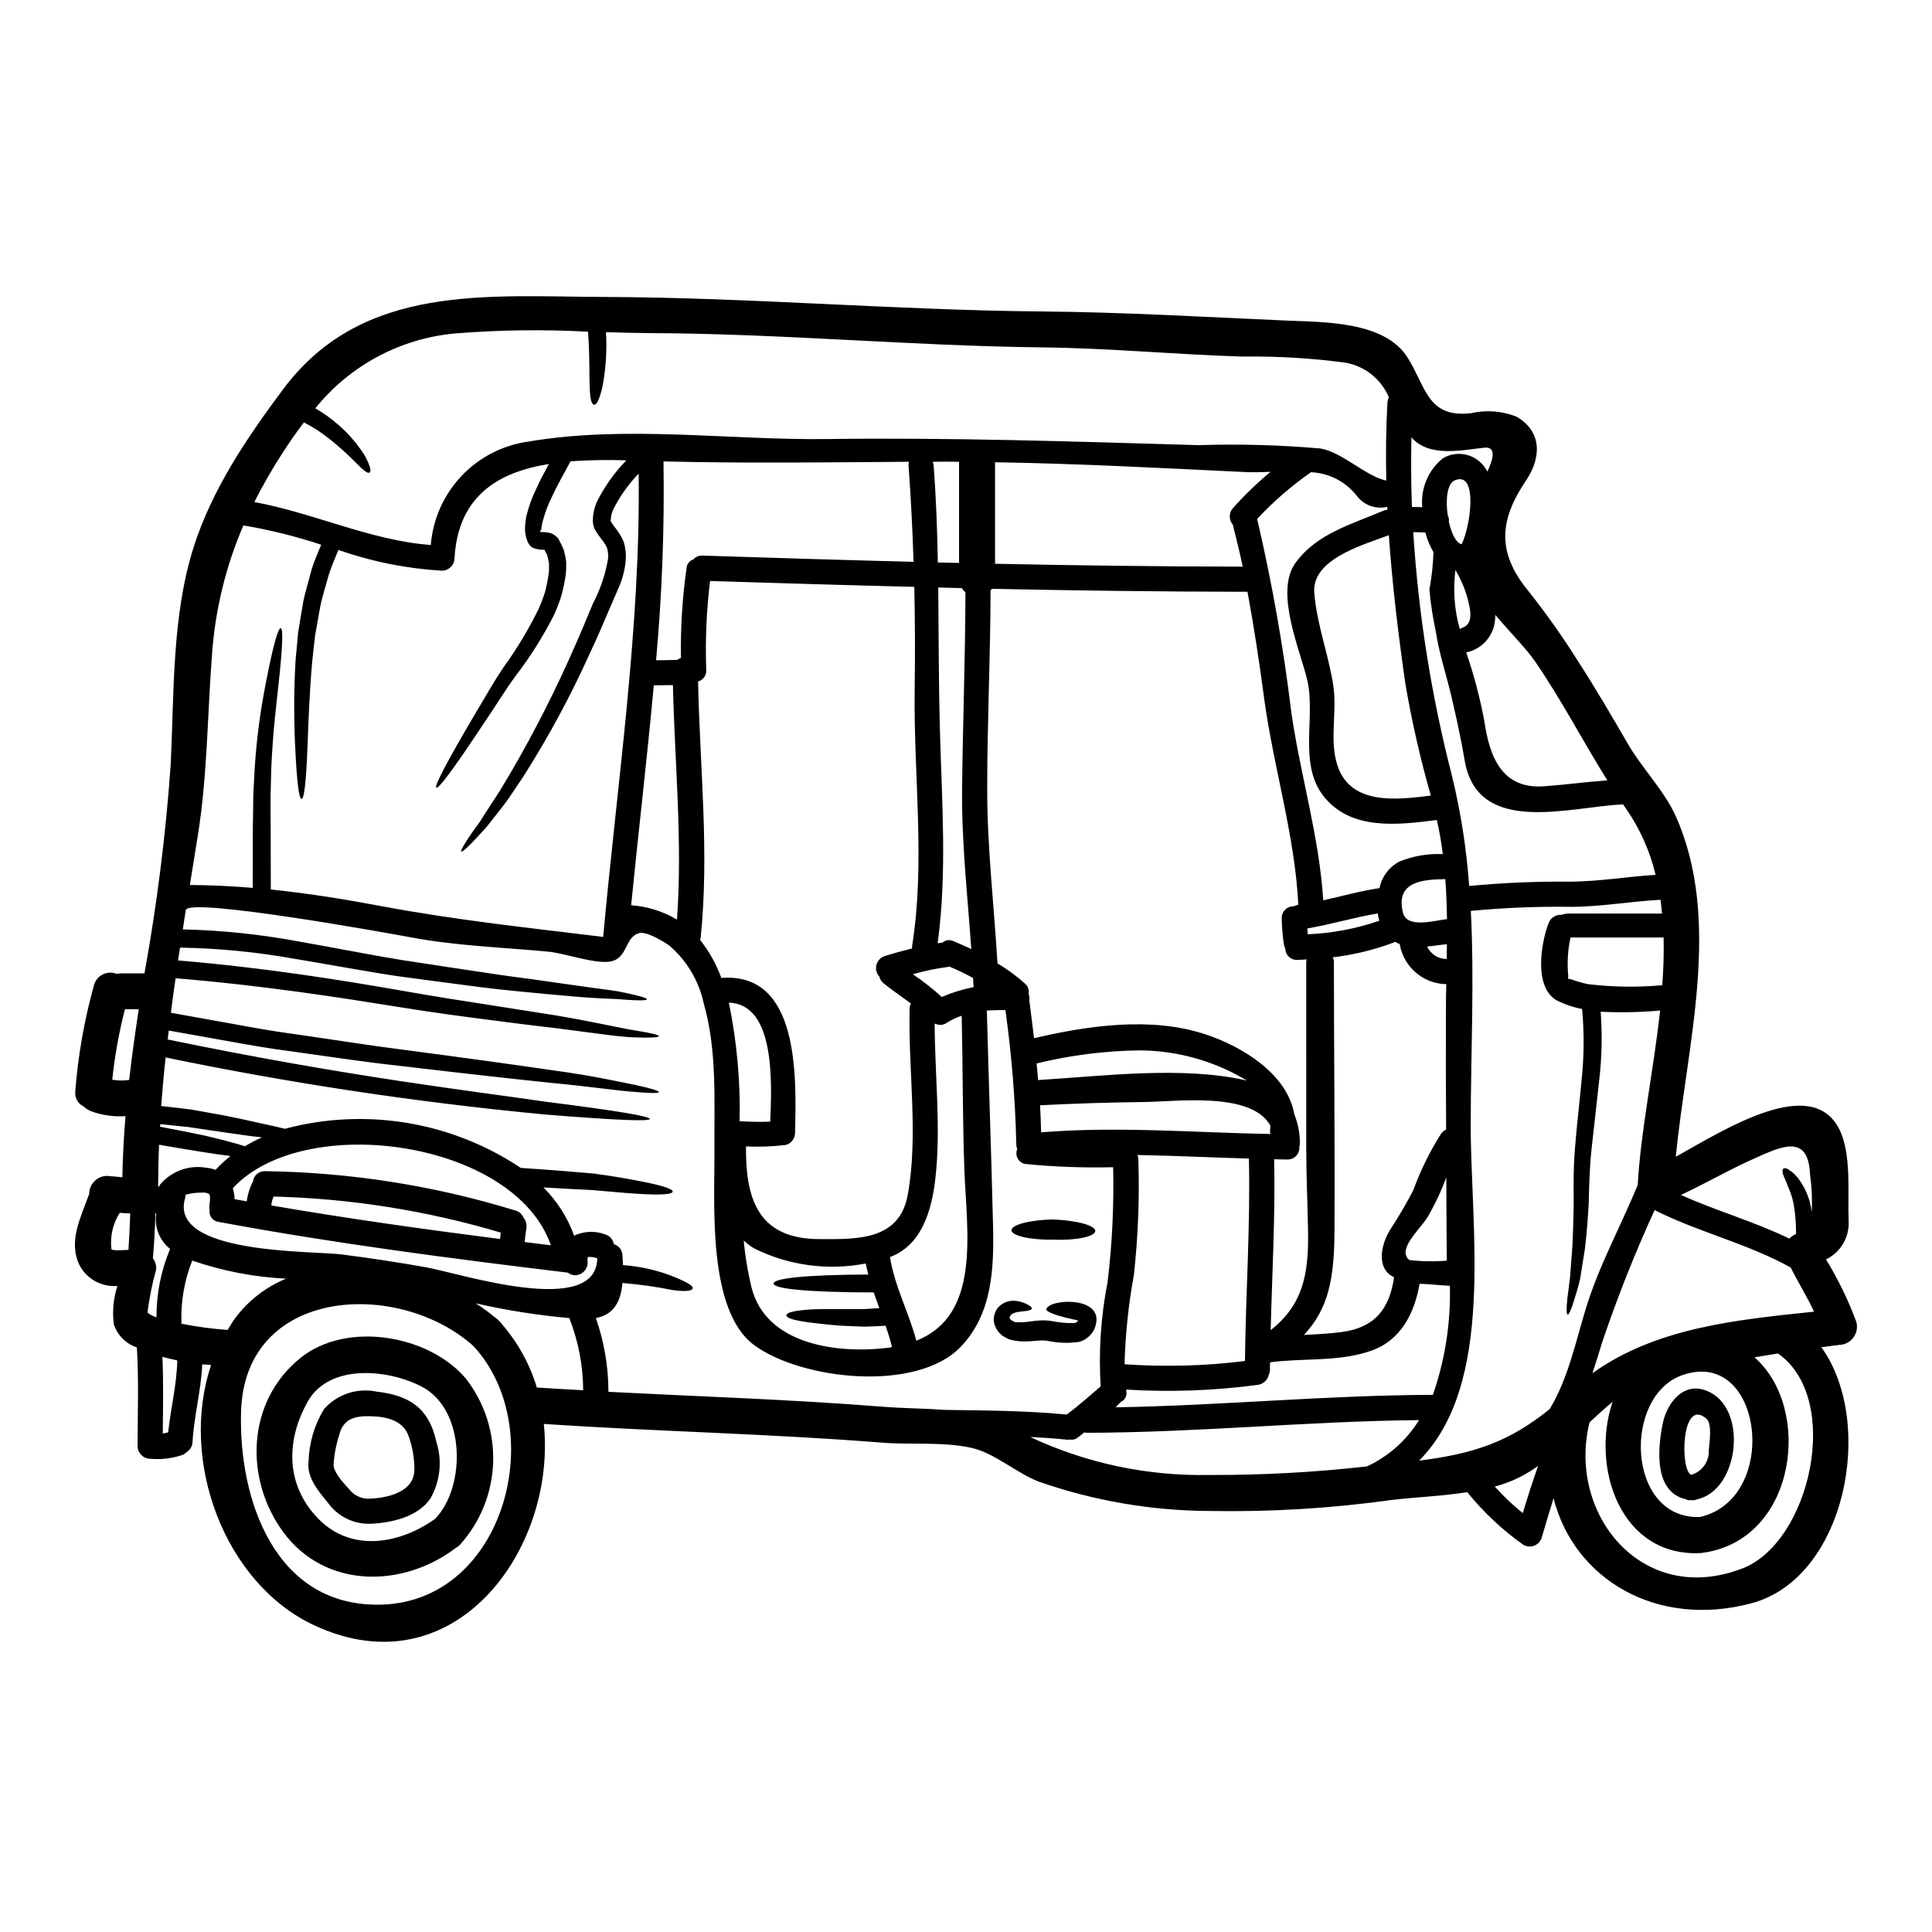 <?xml version="1.0" encoding="UTF-8"?>
<!-- Uploaded to: ICON Repo, www.svgrepo.com, Generator: ICON Repo Mixer Tools -->
<svg fill="#000000" width="800px" height="800px" version="1.1" viewBox="144 144 512 512" xmlns="http://www.w3.org/2000/svg">
 <g>
  <path d="m299.69 477.2 0.031-0.031h0.031v-0.062h-0.031c0 0.031-0.031 0.031-0.031 0.062zm0.125-0.125 0.062-0.062c-0.027 0-0.059 0.062-0.059 0.062zm1.047 0.062h-0.031 0.004c-0.262-0.043-0.527-0.051-0.789-0.031h-0.156c-0.023 0.004-0.047 0.016-0.062 0.031v0.031c0 0.016-0.016 0.031-0.031 0.031-0.031 0.094-0.062 0.191-0.094 0.191h-0.004c-0.02 0.414-0.012 0.828 0.035 1.238-0.027 1.828-1.504 3.305-3.336 3.328-0.703-0.016-1.379-0.262-1.934-0.695-30.965-3.742-61.867-7.742-92.543-13.449-0.738-0.082-1.414-0.469-1.859-1.066-0.449-0.594-0.629-1.348-0.5-2.082-0.082-0.281-0.113-0.57-0.098-0.859 0.031-0.664 0.477-2.754-0.062-3.43-0.16-0.031-0.668-0.25-0.789-0.285l0.004 0.004c-0.453-0.059-0.91-0.07-1.363-0.031-1.395-0.008-2.785 0.184-4.125 0.57 0.027 0.297 0.004 0.598-0.062 0.891-4.508 14.957 33.785 13.926 41.461 14.91 7.453 0.953 14.879 2.062 22.301 3.394 9.203 1.648 45.211 13.484 45.461-2.363-0.25-0.062-0.473-0.156-0.727-0.223zm335.11 17.258c0.363 1.434 0.051 2.949-0.844 4.121-0.895 1.176-2.277 1.875-3.754 1.906-1.555 0.191-3.148 0.395-4.695 0.602 14.465 20.117 6.438 61.102-18.402 67.828-25.348 6.82-47.172-6.473-52.57-27.793-1.078 3.43-2.094 6.883-3.109 10.344l0.004 0.004c-0.281 0.988-1.004 1.797-1.957 2.188s-2.031 0.32-2.926-0.188c-5.574-3.957-10.582-8.652-14.879-13.961-6.727 1.047-13.777 1.336-19.793 2.031l-0.004-0.004c-16.043 2.254-32.242 3.238-48.441 2.953-15.43-0.059-30.742-2.688-45.309-7.773-5.902-2.281-11.738-7.582-17.797-8.945-7.676-1.711-15.988-0.758-23.824-1.398-29.727-2.363-59.738-2.949-89.555-4.949 3.457 33.344-23.828 70.652-60.852 53.359-23.824-11.102-35.848-43.75-27.312-68.973l-2.363-0.188c-0.285 6.945-2.188 13.672-2.57 20.652v0.004c-0.051 1.078-0.645 2.055-1.574 2.602-0.379 0.406-0.859 0.703-1.395 0.859-2.668 0.852-5.477 1.164-8.266 0.914-1.824-0.031-3.297-1.504-3.328-3.328-0.008-0.172 0.004-0.34 0.031-0.508 0-0.094-0.031-0.188-0.031-0.285 0.031-8.469 0.348-16.926-0.191-25.379h-0.004c-2.871-0.965-5.121-3.223-6.09-6.09-0.457-3.434-0.133-6.926 0.953-10.215-4.125 0.359-8.07-1.777-10.023-5.43-3.148-6.473 0.395-12.848 2.535-18.973v0.004c0.012-2.625 2.133-4.75 4.758-4.762 1.367 0.129 2.699 0.254 4.031 0.352 0.094-5.422 0.395-10.816 0.828-16.18h-0.004c-3.055 0.195-6.121-0.234-9.008-1.27-0.77-0.285-1.473-0.727-2.062-1.297-1.555-0.734-2.457-2.391-2.223-4.094 0.73-9.453 2.379-18.812 4.918-27.945 0.309-1.266 1.152-2.332 2.305-2.93 1.156-0.594 2.516-0.66 3.723-0.18 0.398-0.078 0.801-0.121 1.203-0.129h6.176c3.32-18.281 5.641-36.73 6.949-55.266 0.922-18.844 0.289-39.211 6-57.422 4.883-15.512 14.215-29.281 23.887-42.227 21.062-28.094 54.148-24.43 85.527-24.336 38.48 0.16 76.805 3.492 115.35 3.84 21.648 0.188 43.18 1.457 64.812 2.41 9.898 0.445 26.145 0.094 32.23 9.84 4.918 7.805 5.203 15.988 16.719 14.719l0.008 0.004c4.047-0.941 8.285-0.621 12.148 0.918 6.945 4.062 6.473 11.039 2.441 17.008-7.137 10.531-7.519 19.066 0.445 28.898 4.789 6.008 9.238 12.277 13.324 18.781 4.691 7.234 9.008 14.656 13.324 22.082 3.742 6.438 9.645 12.402 12.66 19.129 12.371 27.793 2.856 60.754 0 90.227 13.355-7.477 35.977-21.762 43.297-7.359 3.328 6.566 2.219 17.16 2.504 24.332l-0.004-0.004c0.262 4.312-2.106 8.352-5.992 10.234 3.223 5.269 5.926 10.84 8.062 16.633zm-11.832-29.152c0.156-3.371-0.004-6.746-0.473-10.09-0.445-10.883-7.773-7.234-14.434-4.285-6.758 2.984-13.102 6.691-19.766 9.805 9.422 4.25 19.418 7.043 28.734 11.578h-0.004c0.504-0.523 1.109-0.941 1.773-1.234 0.012-2.156-0.129-4.309-0.41-6.441-0.234-2.039-0.781-4.031-1.621-5.906-0.57-1.574-1.141-2.633-1.395-3.426-0.25-0.793-0.223-1.27 0-1.492 0.223-0.219 0.695-0.289 1.426 0.188l0.004 0.004c1.188 0.715 2.195 1.691 2.949 2.859 1.477 2.098 2.492 4.488 2.981 7.008 0.078 0.418 0.141 0.957 0.234 1.434zm0.602 26.371c-1.84-4-4.219-7.742-6.188-11.711-11.48-6.375-24.402-9.324-36.07-15.223h0.004c-5.242 11.457-9.891 23.18-13.926 35.117-0.828 2.695-1.648 5.422-2.539 8.121 16.848-12.062 38.008-14.156 58.73-16.312zm-19.004 68.047c18.051-6.945 26.582-45.016 9.445-56.973-2.062 0.348-4.156 0.664-6.219 1.012 15.293 13.383 11.297 47.559-12.848 51.68l0.004-0.004c-0.113 0.027-0.23 0.039-0.348 0.031-0.305 0.074-0.609 0.129-0.918 0.164-21.48 1.203-29.316-22.777-23.512-40.07-2.094 1.742-4.094 3.586-6.094 5.422-6.016 24.32 13.973 48.977 40.492 38.73zm-11.414-13.605c21.574-4.633 16.977-45.176-4.504-37.629-15.844 5.574-14.723 38.094 4.5 37.602zm-9.801-140.95c0.32-4.281 0.445-8.5 0.352-12.66h-24.672c-0.727 3.332-0.93 6.758-0.602 10.152 0.062 1.266-0.664 0.477 0.953 0.984h-0.004c1.41 0.52 2.859 0.934 4.332 1.234 6.516 0.777 13.098 0.871 19.637 0.277zm-24.559-19.004h24.492c-0.094-1.238-0.254-2.445-0.395-3.648-7.898 0.414-15.703 1.84-23.668 1.871l0.008-0.004c-8.883-0.129-17.77 0.23-26.613 1.078 0.953 18.688 0 37.5-0.031 56.285-0.094 27.73 6.691 68.906-13.672 89.398 14.785-1.84 24.008-5.117 34.578-13.641 4.887-7.992 6.914-17.891 9.648-26.805 3.488-11.359 9.199-21.648 13.707-32.613 0.758-14.117 4.184-30.234 5.93-46.223l-0.004-0.004c-5.234 0.477-10.496 0.582-15.746 0.32 0.453 6.047 0.32 12.125-0.395 18.145-0.727 6.758-1.426 12.82-2.031 18.305-0.57 5.328-0.633 10.234-0.758 14.625-0.254 4.328-0.57 8.184-0.953 11.484-0.508 3.266-0.984 6.059-1.332 8.371-0.57 2.285-1.109 4.062-1.555 5.492-0.859 2.789-1.43 3.938-1.746 3.836-0.32-0.098-0.348-1.398-0.062-4.25 0.191-1.43 0.395-3.234 0.699-5.488 0.188-2.285 0.395-5.047 0.633-8.266 0.156-3.234 0.285-6.981 0.348-11.293-0.031-4.328-0.125-9.203 0.352-14.883 0.414-5.582 1.18-11.645 1.773-18.332v0.004c0.641-6.137 0.672-12.32 0.102-18.461-2.195-0.438-4.324-1.141-6.348-2.094-6.57-3.234-4.602-15.262-2.539-20.652 0.523-1.422 1.918-2.328 3.426-2.227 0.695-0.219 1.418-0.336 2.148-0.34zm22.781-10.234h0.004c-1.473-6.277-4.121-12.219-7.805-17.512-0.289-0.395-0.539-0.789-0.828-1.203-0.031 0-0.062 0.031-0.125 0.031-13.895 0.57-38.449 8.598-41.844-11.707-0.953-5.648-2.188-11.262-3.492-16.848-1.363-5.836-3.203-11.168-4.125-17.098h0.004c-0.797-3.703-1.375-7.453-1.727-11.223 0.605-3.301 0.965-6.641 1.078-9.996-0.957-1.621-1.684-3.371-2.156-5.199l-3.203-0.098c1.367 21.742 4.789 43.305 10.215 64.402 2.363 9.645 3.902 19.473 4.602 29.379 8.98-0.859 18.004-1.238 27.027-1.145 7.523-0.082 14.914-1.332 22.371-1.809zm-29.668-23.488c5.648-0.395 11.266-1.18 16.879-1.574-6.473-10.375-12.117-21.285-19.066-31.41-2.441-3.582-6.758-7.832-10.598-12.434v0.004c-0.004 0.828-0.09 1.66-0.25 2.473-0.773 3.762-3.719 6.695-7.481 7.457 2.031 5.91 3.633 11.961 4.789 18.105 1.387 9.625 4.688 18.129 15.727 17.379zm-1.457 180.13c-1.207 0.828-2.445 1.617-3.742 2.363-2.449 1.336-5.047 2.367-7.742 3.078 2.277 2.547 4.758 4.902 7.422 7.043 1.27-4.215 2.57-8.371 4.062-12.496zm-13.461-263.52c1.461-3.078 2.57-6.727-0.824-6.344-6.156 0.664-14.594 2.602-19.285-2.727-0.156 6.152-0.094 12.309 0.125 18.434 0.922 0 1.844 0.031 2.727 0.062l0.004-0.004c-0.465-5 1.625-9.898 5.555-13.023 2.016-1.152 4.414-1.418 6.633-0.738 2.215 0.684 4.051 2.254 5.066 4.34zm-5.988 41.086c1.711-0.984 1.648-3.266 1.301-5.078-0.656-3.512-1.934-6.875-3.773-9.934-0.66 5.231-0.273 10.535 1.141 15.613 0.457-0.176 0.902-0.379 1.332-0.602zm-0.828-21.828c2.363-4.691 4.445-19.508-1.773-16.973-2.094 0.859-2.508 5.203-1.906 9.297l0.004-0.004c0.219 0.422 0.332 0.891 0.316 1.367 0.008 0.098-0.004 0.191-0.031 0.285 0.668 3.078 1.902 5.68 3.394 6.023zm-3.109 196.63v-0.125c-3.172-0.16-5.488-0.477-8.027-0.539-1.332 7.644-4.82 14.91-12.785 17.73-8.535 3.016-17.957 1.906-26.84 3.078-0.031 0.633-0.031 1.266-0.031 1.875l0.008-0.004c0.008 0.492-0.102 0.98-0.32 1.422-0.316 1.457-1.531 2.543-3.012 2.699-11.531 1.539-23.188 1.953-34.801 1.238 0.031 0.156 0.031 0.316 0.062 0.477 0.227 1.156-0.383 2.316-1.461 2.789-0.09 0.133-0.195 0.25-0.316 0.352-0.445 0.348-0.668 0.727-1.078 1.078 27.82-0.445 55.496-3.203 84.102-3.301 3.203-9.246 4.727-18.992 4.504-28.773zm-0.855-86.734c0.031-1.305 0.062-2.602 0.062-3.906-1.68 0.125-3.461 0.445-5.234 0.602h0.004c0.926 2.019 2.949 3.309 5.172 3.301zm0.031 79.945c-0.062-7.359-0.105-14.719-0.125-22.082l0.004-0.004c-1.359 3.68-3.039 7.238-5.016 10.629-1.648 2.602-5.836 6.477-5.773 9.328 0.012 0.777 0.387 1.504 1.016 1.965 3.285 0.383 6.602 0.434 9.898 0.16zm0.062-90.508c-0.062-3.543-0.188-7.086-0.445-10.598-5.965 0.062-13.293 0.633-11.23 8.879 1.086 4.246 8.16 2.121 11.68 1.715zm-0.289 24.402c0-2.383 0.031-4.789 0.098-7.172l0.008-0.004c-6.07-0.09-11.23-4.461-12.312-10.438v-0.16c-0.445-0.176-0.883-0.391-1.297-0.633-0.121 0.09-0.254 0.164-0.395 0.223-5.203 1.949-10.621 3.258-16.137 3.902 0.227 0.312 0.352 0.691 0.348 1.078 0 22.207 0.289 47.68 0.156 71.57-0.062 12.375-1.555 20.469-8.09 27.41 3.363-0.156 6.691-0.316 10.023-0.758 8.758-1.18 12.625-6.094 13.863-14.531-4.281-1.84-3.996-7.477-1.203-12.34l0.004-0.004c2.281-3.461 4.383-7.043 6.297-10.719 1.902-5.242 4.367-10.258 7.359-14.957 0.34-0.48 0.801-0.863 1.332-1.109-0.078-10.469-0.098-20.91-0.047-31.371zm-0.832-41.637c-0.352-2.953-0.859-5.887-1.523-8.789-0.008-0.086-0.031-0.172-0.062-0.25-10.5 1.332-22.875 2.856-30.105-6.438-6.57-8.5-2-20.941-4.188-30.52-1.812-7.836-8.789-23.348-3.172-31.152 5.617-7.805 14.879-10.234 23.41-13.895v-0.004c0.305-0.109 0.625-0.176 0.953-0.191 0-0.25-0.031-0.539-0.031-0.789-3.043 0.719-6.223-0.441-8.09-2.953-2.941-3.738-7.367-6.012-12.117-6.219-5.18 3.613-9.965 7.762-14.273 12.375 3.953 16.891 6.973 33.984 9.051 51.203 2.41 16.746 7.422 32.992 8.469 49.871 4.949-1.109 9.863-2.477 14.91-3.234h0.004c0.602-3.062 2.578-5.676 5.359-7.086 3.621-1.445 7.512-2.102 11.406-1.93zm-3.172-15.512c-2.812-9.836-5.078-19.824-6.789-29.914-1.875-13.199-3.43-26.109-4.328-39.086-7.266 2.695-20.434 6.438-19.766 15.227 0.668 8.469 3.773 16.309 5.047 24.648 1.016 6.633-0.953 13.836 0.855 20.367 3.106 11.324 15.449 9.996 24.965 8.758zm-11.5-104.12c0.031-0.488 0.168-0.961 0.395-1.395-2.016-4.824-6.344-8.289-11.488-9.203-9-1.203-18.078-1.742-27.156-1.617-17.863-0.539-35.504-2.25-53.426-2.441-34.516-0.395-69-3.648-103.39-3.777-3.969-0.031-7.965-0.125-12.023-0.25l-0.004-0.004c0.289 4.879-0.031 9.77-0.953 14.566-0.828 3.519-1.574 4.758-2.219 4.66-0.645-0.098-1.078-1.488-1.141-4.981-0.16-3.016 0.062-7.68-0.445-14.371-11.789-0.637-23.605-0.477-35.375 0.477-14.469 1.355-27.777 8.508-36.895 19.828 2.203 1.27 4.277 2.758 6.188 4.441 2.269 1.973 4.281 4.219 5.992 6.691 0.957 1.293 1.703 2.731 2.223 4.25 0.289 0.984 0.254 1.461-0.031 1.648-0.289 0.188-0.789-0.031-1.523-0.633-0.734-0.602-1.742-1.648-3.234-3.109h-0.004c-1.965-1.938-4.039-3.758-6.219-5.453-2-1.574-4.148-2.945-6.414-4.102-2.031 2.664-4 5.488-5.902 8.469-2.625 4.086-5.039 8.301-7.234 12.629 15.703 2.891 30.965 10.234 46.766 11.391h-0.004c0.547-6.836 3.41-13.281 8.117-18.266 4.707-4.984 10.977-8.211 17.77-9.145 25.887-4.375 53.012-0.352 79.113-0.664 32.898-0.445 65.699 0.664 98.598 1.617v-0.004c10.723-0.34 21.453-0.043 32.137 0.887 5.648 0.859 12.203 7.457 17.48 8.504-0.145-6.844-0.082-13.695 0.301-20.645zm-2.156 137.3v-0.004c-0.184-0.633-0.316-1.277-0.395-1.93-6.297 1.016-12.402 2.918-18.684 3.965 0.062 0.508 0.094 1.047 0.125 1.555v-0.004c6.457-0.277 12.84-1.484 18.953-3.586zm-3.266 144.6-0.004-0.004c5.711-2.641 10.512-6.91 13.801-12.273-29.949 0.32-58.914 3.328-88.195 3.363v-0.004c-0.172-0.016-0.34-0.047-0.508-0.094-0.633 0.508-1.234 1.016-1.906 1.492h0.004c-0.562 0.391-1.262 0.535-1.934 0.395-0.191 0-0.32 0.062-0.539 0.062-3.301-0.352-6.633-0.57-9.961-0.727v-0.004c14.875 6.969 31.16 10.414 47.586 10.059 13.914 0.055 27.824-0.703 41.652-2.269zm-25.508-36.102c8.344-6.602 10.125-14.465 9.898-26.301-0.125-7.266-0.477-14.527-0.477-21.793l-0.004-49.652c0.023-0.176 0.078-0.348 0.16-0.508-0.859 0.031-1.684 0.125-2.539 0.125l0.004 0.004c-0.816 0.039-1.613-0.25-2.211-0.809-0.598-0.555-0.945-1.328-0.965-2.144-0.203-0.453-0.344-0.934-0.41-1.426-0.309-2.188-0.488-4.391-0.539-6.602-0.039-0.867 0.293-1.711 0.906-2.328 0.613-0.613 1.457-0.941 2.328-0.906 0.359-0.188 0.742-0.316 1.141-0.395h0.031c-0.918-18.422-6.594-36.469-9.07-54.773-1.266-9.484-2.664-18.844-4.41-28.176-23.035-0.031-45.492-0.316-67.734-0.789v0.004c-0.105 0.156-0.223 0.305-0.348 0.445-0.031 17.543-0.891 35.117-0.891 52.66 0 15.547 1.812 30.777 2.727 46.16h0.004c2.574 1.531 4.996 3.305 7.234 5.301 0.805 0.656 1.191 1.699 1.016 2.727 0.137 0.387 0.215 0.793 0.219 1.203 0.012 0.203-0.012 0.406-0.062 0.602 0.035 0.059 0.055 0.125 0.062 0.195 0.395 3.266 0.828 6.535 1.207 9.801 14.469-3.402 31.18-5.762 45.465-1.02 9.863 3.269 21.648 10.531 23.508 21.164h-0.004c1.016 2.496 1.523 5.172 1.492 7.871-0.02 0.23-0.074 0.453-0.156 0.668 0.102 0.895-0.188 1.793-0.797 2.457-0.609 0.66-1.477 1.027-2.379 1-1.18 0-2.363-0.031-3.492-0.062 0.32 15.094-0.535 30.191-0.918 45.293zm-0.125-53.422c0.031-0.289 0-0.508 0.031-0.789-5.043-9.168-25.156-6.297-33.754-6.25-9.105 0.098-18.176 0.395-27.281 0.859 0.156 2.383 0.219 4.758 0.285 7.172 20.273-1.652 40.48 0.062 60.785 0.441l-0.008-0.004c-0.137-0.465-0.156-0.957-0.062-1.434zm0.07-174.05c-2.312 0.094-4.566 0.156-6.629 0.062-21.891-1.047-44.289-2.25-66.367-2.602v26.902c21.543 0.445 43.273 0.73 65.637 0.762-0.789-3.711-1.68-7.422-2.633-11.137l-0.004 0.004c-1.09-1.277-1.062-3.164 0.066-4.41 3.07-3.43 6.391-6.633 9.93-9.582zm-6.769 235.64c0.191-17.859 1.461-35.75 1.047-53.645-9.84-0.289-19.699-0.762-29.52-0.953v0.004c0.125 0.324 0.199 0.668 0.219 1.016 0.336 10.27-0.059 20.555-1.18 30.77-1.438 7.812-2.266 15.727-2.477 23.668 10.641 0.746 21.324 0.461 31.91-0.859zm-54.816-74.453c17.418-1.078 38.352-3.773 55.324 0.129-8.566-5.172-18.371-7.934-28.375-7.996-9.219 0.117-18.391 1.277-27.348 3.461 0.141 1.457 0.266 2.949 0.398 4.406zm18.402 53.648h-0.004c1.227-10.137 1.723-20.344 1.488-30.551-7.75 0.188-15.508-0.098-23.223-0.855-0.871-0.133-1.633-0.66-2.059-1.43-0.43-0.77-0.477-1.695-0.129-2.504-0.152-0.363-0.238-0.75-0.254-1.145-0.266-11.953-1.23-23.879-2.887-35.723-1.617 0-3.266 0.062-4.918 0.125 0.508 19.039 1.18 38.105 1.648 57.141 0.254 11.48-0.25 23.316-8.598 32.008-11.738 12.184-42.32 8.695-54.711-0.477-12.496-9.23-10.438-37.594-10.531-51.52-0.094-12.988 0.762-26.488-2.856-39.117l0.004 0.004c-1.281-5.898-4.445-11.219-9.008-15.168-1.523-1.109-6-3.836-7.992-3.394-4 0.949-2.984 6.723-7.773 7.551-4.125 0.695-11.992-2.219-16.496-2.633-12.152-1.141-24.43-1.523-36.453-3.805-5.047-0.953-58.945-10.695-59.516-7.203-0.289 1.711-0.539 3.43-0.789 5.117 10.359 0.242 20.684 1.324 30.871 3.234 9.961 1.742 18.895 3.543 26.934 4.852 8.121 1.234 15.324 2.363 21.73 3.297 6.406 1.016 11.992 1.648 16.816 2.363 4.82 0.711 8.914 1.266 12.309 1.742 3.394 0.477 6.156 0.762 8.312 1.266 4.281 0.891 6.059 1.461 5.996 1.777-0.062 0.32-1.969 0.395-6.215 0.062-2.094-0.219-4.887-0.219-8.344-0.445-3.457-0.223-7.555-0.602-12.438-1.047-4.883-0.508-10.562-0.953-16.973-1.773-6.406-0.824-13.672-1.812-21.824-2.891-8.219-1.203-17.164-2.918-27.094-4.566l-0.008 0.008c-10.168-1.852-20.469-2.871-30.805-3.047-0.188 1.109-0.352 2.25-0.539 3.394 23.949 2.031 43.656 5.297 59.77 8.094 8.438 1.488 15.926 2.664 22.559 3.68l17.512 2.754c10.121 1.68 16.879 3.328 21.285 4.027 4.41 0.695 6.297 1.207 6.297 1.523 0 0.316-1.969 0.477-6.504 0.32s-11.547-1.305-21.543-2.539c-4.981-0.539-10.879-1.332-17.574-2.188-6.695-0.859-14.277-1.875-22.715-3.234-16.277-2.602-35.977-5.742-59.738-7.711-0.445 3.047-0.855 6.094-1.238 9.141 5.551 0.98 10.902 1.941 16.055 2.887 5.68 1.047 11.137 2.031 16.402 2.727 10.469 1.492 19.895 3.016 28.426 4.094 17.098 2.25 30.422 4.094 40.609 5.586 10.184 1.363 17.16 2.981 21.574 3.836 4.441 0.984 6.297 1.555 6.246 1.902-0.051 0.348-2.062 0.32-6.566-0.062-4.539-0.316-11.484-1.395-21.699-2.363-10.234-1.047-23.574-2.539-40.703-4.57-8.602-0.922-18.086-2.363-28.613-3.836-5.266-0.664-10.758-1.617-16.5-2.664-5.043-0.891-10.34-1.844-15.801-2.82l-0.285 2.363c48.219 9.969 80.355 13.578 100.15 16.5 19.984 2.508 27.629 3.906 27.629 4.57-0.062 0.633-7.773 0.445-28.012-1.203-33.688-3.203-67.176-8.242-100.31-15.102-0.477 4.281-0.859 8.598-1.18 12.879 2.82 0.32 5.488 0.605 7.93 0.922 3.172 0.57 6.059 1.109 8.66 1.555 5.117 0.984 9.055 1.969 12.117 2.602 1.617 0.348 2.984 0.668 4.094 0.953v-0.004c21.359-5.691 44.133-1.914 62.504 10.371 7.711 0.508 14.086 1.016 19.32 1.492 5.297 0.699 9.387 1.461 12.527 2.062 6.25 1.207 8.539 2.125 8.406 2.754-0.129 0.629-2.57 0.953-8.848 0.574-3.148-0.16-7.234-0.574-12.5-1.016-3.711-0.16-8.027-0.414-12.914-0.699h0.004c3.625 3.625 6.406 8 8.156 12.82 0.125-0.066 0.25-0.16 0.395-0.223h-0.004c2.516-1.043 5.328-1.09 7.875-0.129 1.172 0.359 2.035 1.359 2.223 2.57 1.348 0.391 2.285 1.609 2.312 3.012 0.062 0.859 0.094 1.684 0.125 2.539h0.004c4.883 0.344 9.676 1.48 14.191 3.371 3.047 1.301 4.477 2.188 4.281 2.82-0.191 0.633-1.934 0.891-5.168 0.445-4.441-0.891-8.934-1.527-13.453-1.906-0.414 4.633-2.062 8.375-7.043 9.297h0.004c2.199 6.281 3.324 12.887 3.328 19.543 24.145 1.266 48.383 2.031 72.422 3.938 5.902 0.477 11.266 0.445 16.465 0.859 10.883 0.156 21.734 0.188 32.551 1.234 3.148-2.312 6.027-4.918 9.008-7.453l0.004-0.004c-0.57-9.219 0.039-18.473 1.812-27.539zm-35.602-78.262c0.062-0.031 0.094-0.062 0.156-0.094l0.004-0.004c-0.047-0.133-0.078-0.273-0.098-0.414-0.031-0.633-0.062-1.305-0.094-1.938-2.062-1.109-4.188-2.125-6.297-3.016-0.125 0-0.188 0.066-0.32 0.098-3.16 0.406-6.289 1.051-9.355 1.934 2.703 1.82 5.269 3.836 7.676 6.031 2.68-1.156 5.469-2.027 8.328-2.598zm-5.234-12.203c1.574 0.664 3.172 1.363 4.723 2.094-0.984-14.117-2.57-28.109-2.441-42.387 0.188-17.383 0.855-34.797 0.887-52.184-0.379-0.301-0.703-0.664-0.953-1.078-2.094-0.066-4.188-0.098-6.246-0.16 0.125 12.594 0.094 25.16 0.441 37.848 0.508 18.895 1.938 37.656-0.602 56.438 0.445-0.062 0.891-0.16 1.305-0.191 0.793-0.707 1.941-0.852 2.887-0.359zm-9.84 105.88c17.285-6.82 13.324-28.836 12.723-45.586-0.477-13.484-0.395-26.996-0.699-40.512l-0.004-0.004c-1.414 0.465-2.766 1.105-4.023 1.906-0.832 0.574-1.906 0.672-2.828 0.25-0.105 0-0.215-0.023-0.312-0.062 0.031 13.609 1.742 27.945 0.156 41.328-0.953 8.062-3.543 17.387-11.992 20.527 1.215 7.723 5.019 14.699 6.988 22.188zm11.324-206.14v-26.773c-1.301 0-2.664-0.031-3.965-0.031-1.016 0-2.031 0.031-3.016 0.031h0.004c0.117 0.316 0.203 0.648 0.25 0.984 0.633 8.598 0.953 17.16 1.109 25.699 1.883 0.031 3.75 0.094 5.625 0.125zm-11.77 33.629c0.156-9.141 0.094-18.211-0.094-27.254-18.055-0.445-36.012-0.984-54.125-1.555-0.953 7.82-1.293 15.703-1.016 23.574 0.109 1.398-0.797 2.68-2.156 3.043 0.445 22.621 3.016 45.176 0.695 67.797h0.004c-0.031 0.238-0.094 0.473-0.191 0.695 2.43 3.027 4.336 6.438 5.648 10.09 20.746-1.648 19.887 26.145 19.543 41.02 0.008 1.508-0.992 2.832-2.445 3.234-3.504 0.418-7.039 0.551-10.562 0.395-0.094 13.199 2.727 24.52 19.387 24.555 9.863 0.031 21.254 0.477 23.473-11.676 2.891-15.742 0.094-33.344 0.508-49.297-0.012-0.512 0.109-1.012 0.348-1.461-2.414-1.805-4.984-3.492-7.328-5.422v-0.004c-0.527-0.438-0.895-1.039-1.047-1.711-0.766-0.848-1.055-2.023-0.758-3.129 0.297-1.102 1.133-1.98 2.219-2.332 2.41-0.73 4.82-1.395 7.231-2v0.004c-0.027-0.148-0.035-0.293-0.031-0.441 3.594-22.535 0.391-45.344 0.707-68.09zm-0.289-33.918c-0.285-8.469-0.695-16.973-1.332-25.535h0.004c-0.008-0.324 0.035-0.645 0.125-0.953-21.699 0.156-43.336 0.445-65.066-0.094 0.277 17.586-0.379 35.176-1.965 52.695 1.773 0 3.711-0.031 5.586-0.094h-0.004c0.309-0.227 0.648-0.398 1.012-0.508-0.137-7.992 0.363-15.98 1.492-23.895 0.082-1.031 0.789-1.914 1.781-2.219 0.617-0.707 1.531-1.082 2.473-1.016 18.758 0.605 37.316 1.176 55.906 1.652zm-6.152 208.21 0.441-0.098c-0.477-1.902-1.047-3.773-1.711-5.644-1.969 0.125-3.867 0.219-5.582 0.25-2.254-0.094-4.328-0.188-6.156-0.25-3.648-0.254-6.473-0.633-8.629-0.891-4.25-0.57-5.902-1.203-5.902-1.871 0-0.664 1.652-1.207 6.062-1.523 2.188-0.16 5.012-0.129 8.629-0.129h5.965c1.238-0.094 2.57-0.156 3.969-0.25-0.508-1.398-1.016-2.754-1.492-4.156-18.715-0.031-26.551-1.078-26.551-2.363 0-1.281 7.422-2.316 25.125-2.383-0.25-0.984-0.504-1.938-0.695-2.922l-0.008 0.004c-10.039 1.945-20.441 0.531-29.598-4.027-0.98-0.586-1.895-1.277-2.727-2.062 0.391 4.18 1.078 8.324 2.062 12.402 3.844 15.375 23.133 17.754 36.809 15.945zm-31.824-59.867c0.445-10.754 1.238-31.121-10.977-31.488h0.004c2.129 10.34 3.09 20.887 2.856 31.438 2.738 0.082 5.434 0.246 8.129 0.082zm-24.715-53.531c1.492-20.715-0.602-41.398-1.078-62.117-1.871 0.031-3.773 0.062-5.074 0.062-1.777 19.48-4.094 38.965-6 58.281h0.008c4.293 0.309 8.461 1.613 12.156 3.82zm-19.562 4.617c3.664-40.578 9.961-82.047 9.395-122.78-2.719 2.828-4.996 6.047-6.758 9.551-0.387 0.891-0.602 1.848-0.637 2.82 0.062 0.605-0.125 0.035 0.191 0.574 0.219 0.395 0.602 0.887 0.98 1.395h0.004c0.945 1.148 1.719 2.43 2.285 3.805 0.434 1.441 0.617 2.941 0.539 4.445-0.176 2.594-0.797 5.137-1.84 7.516-0.918 2.094-1.805 4.156-2.664 6.156-1.711 3.996-3.328 7.805-5.012 11.324-5.098 11.324-11.004 22.266-17.676 32.742-1.301 1.938-2.504 3.742-3.617 5.391-1.113 1.648-2.281 3.047-3.266 4.328s-1.934 2.473-2.754 3.519c-0.891 0.984-1.68 1.844-2.383 2.602-2.789 3.016-4.152 4.188-4.375 3.969s0.602-1.777 2.922-5.117c0.602-0.828 1.266-1.773 2.031-2.82 0.695-1.109 1.484-2.348 2.363-3.711 0.891-1.367 1.875-2.859 2.922-4.477 1.016-1.68 2.094-3.488 3.266-5.488h-0.004c6.133-10.59 11.66-21.523 16.559-32.738 1.574-3.543 3.148-7.328 4.789-11.297 1.996-3.797 3.367-7.891 4.062-12.121 0.035-0.918-0.074-1.84-0.32-2.727-0.418-0.895-0.961-1.73-1.617-2.473-0.348-0.508-0.758-1.016-1.203-1.715-0.609-0.883-0.934-1.938-0.922-3.012 0.012-1.621 0.336-3.223 0.953-4.723 2.027-4.144 4.707-7.938 7.93-11.234-4.926-0.168-9.863-0.082-14.781 0.258-1.84 3.394-3.617 6.473-5.043 9.613v-0.004c-0.926 1.883-1.672 3.848-2.223 5.871-0.266 0.844-0.434 1.719-0.508 2.602l-0.316 0.539v0.094l0.395 0.031c0.062 0 0.219 0 0.758 0.031 0.43 0.008 0.855 0.062 1.27 0.16 0.484 0.109 0.945 0.305 1.363 0.574 0.352 0.352 0.828 0.57 1.047 0.984l0.57 1.078 0.789 1.648c0.348 1.125 0.594 2.281 0.727 3.453 0.035 1.102 0.004 2.207-0.094 3.305-0.285 1.969-0.699 3.918-1.238 5.836-0.562 1.766-1.238 3.496-2.027 5.172-2.828 5.539-6.152 10.809-9.93 15.746-3.172 4.328-5.555 8.375-7.871 11.711-8.906 13.488-12.68 18.406-13.25 18.051-0.57-0.352 2.223-5.902 10.488-19.914 2.125-3.461 4.328-7.582 7.391-12.086v-0.004c3.496-4.836 6.574-9.961 9.199-15.32 0.672-1.5 1.254-3.035 1.746-4.602 0.426-1.66 0.754-3.344 0.984-5.043 0.125-0.859 0-1.617 0.062-2.445-0.125-0.758-0.316-1.523-0.508-2.281l-0.539-1.047c-0.125-0.254-0.125-0.289-0.156-0.289l-0.254-0.031h-0.004c-0.887 0.031-1.773-0.117-2.598-0.445-1.844-0.633-2.223-3.68-2.316-4.691h-0.004c0-1.289 0.133-2.578 0.395-3.84 0.566-2.344 1.375-4.617 2.414-6.789 1.043-2.363 2.281-4.66 3.519-6.945-13.164 2.094-24.047 8.266-24.996 24.934l-0.004-0.004c-0.02 1.832-1.5 3.312-3.328 3.336-9.359-0.551-18.598-2.406-27.441-5.512-0.922 2.254-1.875 4.445-2.57 6.633-0.762 2.887-1.68 5.582-2.223 8.266-0.473 2.695-0.949 5.262-1.363 7.676-0.289 2.477-0.57 4.82-0.789 7.043-0.789 8.945-0.98 16.023-1.203 21.414-0.395 10.785-0.953 14.957-1.617 14.957s-1.266-4.094-1.742-14.957h-0.004c-0.32-7.254-0.27-14.516 0.16-21.762 0.219-2.285 0.445-4.723 0.664-7.297 0.395-2.539 0.859-5.203 1.336-8.027 0.539-2.824 1.492-5.711 2.25-8.758 0.664-2.156 1.617-4.328 2.539-6.566v0.004c-6.734-2.231-13.629-3.941-20.621-5.117-4.785 11.117-7.617 22.973-8.375 35.051-1.18 15.77-1.18 31.535-3.711 47.207-0.695 4.328-1.398 8.691-2.094 13.035 5.586 0.035 11.141 0.293 16.656 0.762 0.031-7.086 0.031-10.914 0.031-15.832 0.074-2.84 0.074-6.199 0.117-8.801 0.125-2.602 0.258-5.078 0.395-7.422 0.492-7.383 1.457-14.727 2.883-21.984 2.094-10.883 3.363-14.883 4-14.785s0.57 4.41-0.637 15.352c-0.602 5.457-1.488 12.691-1.871 21.793-0.062 2.281-0.125 4.852-0.191 7.391 0 2.57 0 5.617 0.031 8.438 0 5.043 0.035 8.914 0.035 16.277 9.801 1.016 19.543 2.57 29.281 4.41 19.594 3.684 39.039 5.746 58.801 8.16zm-5.297 120.14c-0.043-6.547-1.289-13.031-3.68-19.129-8.344-0.738-16.629-2.043-24.797-3.902 1.785 1.137 3.492 2.387 5.117 3.746 0.387 0.238 0.738 0.523 1.047 0.855 0.32 0.305 0.609 0.645 0.859 1.016 4.191 4.856 7.316 10.543 9.164 16.688 4.074 0.281 8.199 0.508 12.289 0.727zm-15.512-39.273 6.945 0.855c-9.582-27.758-65.289-35.625-84.289-15.129 0.293 0.945 0.453 1.926 0.473 2.914l3.203 0.57h0.004c0.25-1.836 0.809-3.613 1.652-5.266 0-0.031 0.031-0.031 0.031-0.062 0.211-1.547 1.547-2.691 3.109-2.664 22.539 0.293 44.918 3.809 66.461 10.438 0.926 0.258 1.684 0.922 2.062 1.809 0.703 0.859 0.992 1.984 0.785 3.078-0.215 1.137-0.277 2.316-0.438 3.457zm-6.535-0.984h0.004c0.094-0.504 0.156-1.012 0.188-1.523-19.551-5.824-39.789-9.035-60.184-9.547-0.34 0.746-0.543 1.543-0.602 2.359 20.145 3.461 40.352 6.297 60.594 8.883 0.035-0.043 0.004-0.109 0.004-0.172zm-31.152 97.062c32.516-1.109 44.352-46.574 24.141-68.488-19.793-17.797-60.59-15.77-61.605 17.227-0.746 23.316 8.977 52.227 37.465 51.262zm-36.449-121.46c1.453-0.895 2.969-1.684 4.531-2.359-2.918-0.285-6.473-0.824-10.879-1.461-2.57-0.395-5.43-0.789-8.602-1.266-2.312-0.254-4.852-0.508-7.477-0.789-0.031 0.223-0.031 0.477-0.062 0.699 4.57 0.855 8.469 1.617 11.676 2.312 3.773 0.859 6.727 1.648 8.945 2.281 0.688 0.199 1.289 0.391 1.867 0.582zm-2.633 45.617c3.469-4.676 8.152-8.32 13.543-10.531-8.477-0.418-16.848-2.031-24.871-4.789-2.106 5.312-3.078 11.008-2.856 16.719 4.043 0.82 8.133 1.371 12.246 1.648 0.633-1.016 1.203-2.062 1.938-3.047zm-5.141-39.359c1.211-1.336 2.539-2.566 3.961-3.68-2.062-0.25-4.598-0.602-7.738-1.109-3.141-0.508-6.883-1.109-11.199-1.871-0.16 3.68-0.223 7.391-0.254 11.07v0.004c0.082 0.023 0.172 0.035 0.258 0.031 0.066-0.203 0.164-0.395 0.281-0.57 2.938-3.488 7.488-5.188 11.992-4.477 0.922 0.086 1.828 0.285 2.699 0.59zm-10.152 50.496c-1.336-0.285-2.633-0.602-3.938-0.953 0.289 6.758 0.156 13.547 0.094 20.336 0.477-0.062 0.953-0.223 1.43-0.32 0.668-6.371 2.285-12.656 2.414-19.062zm-5.512-11.414c-0.027-6.231 1.203-12.402 3.617-18.145-2.809-2.211-4.215-5.758-3.68-9.293-0.062-0.066-0.156-0.098-0.219-0.16-0.098 4-0.32 7.961-0.668 11.93h-0.004c0.66 0.855 0.965 1.934 0.859 3.008-1.039 3.746-1.801 7.559-2.281 11.414 0.711 0.543 1.512 0.961 2.363 1.238zm-4.695-81.664h-3.66c-1.578 6.137-2.703 12.383-3.359 18.684 1.477 0.262 2.984 0.281 4.469 0.062 0.734-6.281 1.586-12.5 2.551-18.746zm-2.25 54.121c-0.953-0.031-1.875-0.094-2.789-0.156l-0.004-0.004c-1.793 2.805-2.578 6.137-2.219 9.449 0.062 0.156 0.062 0.25 0.094 0.32v-0.004c0.531 0.121 1.074 0.172 1.617 0.156 0.953 0 1.871-0.062 2.82-0.094 0.215-3.227 0.371-6.434 0.469-9.668z"/>
  <path d="m597.19 512.98c10.023 5.117 7.519 25.918-3.394 28.34h0.004c-0.477 0.223-1.004 0.309-1.523 0.254-0.098 0-0.16-0.031-0.254-0.031s-0.219 0.031-0.348 0.031c-0.324 0.004-0.645-0.086-0.922-0.254-8.375-1.938-7.519-13.039-6.125-20.02 1.148-5.656 5.812-11.773 12.562-8.32zm-0.352 15.48c0.129-2.027 0.984-7.043-0.57-8.438-6.789-6.059-7.086 13.898-4.059 14.816h0.004c2.812-0.824 4.719-3.445 4.637-6.379z"/>
  <path d="m421.29 490.92c0.789-2.82 16.371-3.648 12.754 5.234-0.762 1.652-2.195 2.902-3.938 3.426l-0.129 0.031c-2.637 0.395-5.32 0.328-7.934-0.191-2.633-0.633-5.582 0.637-9.738-0.25-0.531-0.102-1.047-0.281-1.523-0.539l-0.445-0.254-0.219-0.125-0.129-0.062v-0.004c-0.109-0.059-0.215-0.121-0.316-0.191l-0.094-0.098c-0.887-0.672-1.559-1.586-1.938-2.633-0.379-1.043-0.379-2.191 0-3.234 0.199-0.535 0.477-1.039 0.828-1.488 0.348-0.352 0.316-0.254 0.824-0.762v-0.004c1.148-0.844 2.582-1.207 3.996-1.016 0.844 0.105 1.664 0.328 2.441 0.668 1.18 0.539 1.777 1.016 1.715 1.367s-0.789 0.57-2.031 0.695c-1.141 0.098-3.148 0.289-3.586 1.109 0.125-0.094-0.32 0.395-0.32 0.508 0.062 0.066 0.062-0.031 0.094 0.129-0.031 0.156 0.098 0.25 0.16 0.395h0.004c0.141 0.152 0.301 0.285 0.477 0.395l0.25 0.094 0.477 0.223c0.414 0.219 0.395 0 0.539 0.062h0.004c1.23 0.035 2.461-0.043 3.68-0.223 0.859-0.137 1.73-0.223 2.602-0.254 0.977-0.051 1.953 0.004 2.922 0.16 1.969 0.402 3.981 0.586 5.992 0.539 0.379-0.07 0.715-0.273 0.953-0.57 0.031-0.031 0.031-0.094 0.062-0.125-5.137-1.047-8.66-2.227-8.434-3.012z"/>
  <path d="m423.12 467.17c6.344 0.254 11.328 1.648 11.137 3.109-0.191 1.461-5.168 2.477-11.102 2.25-6.121 0.098-11.102-1.047-11.102-2.504-0.004-1.457 4.981-2.758 11.066-2.856z"/>
  <path d="m299.75 477.14v0.031h-0.031c0-0.031 0-0.031 0.031-0.031z"/>
  <path d="m267.45 509.33c4.957 6.352 7.519 14.25 7.238 22.301-0.285 8.055-3.394 15.75-8.789 21.738-0.289 0.297-0.621 0.551-0.984 0.758-14.168 10.816-34.738 10.945-45.812-4.062-10.344-13.988-9.867-34.578 4.504-46.188 12.281-9.898 34.074-6.094 43.844 5.453zm-8.152 37.184c8.152-8.344 8.188-28.777-3.394-34.965-8.695-4.629-24.492-6.375-30.309 3.809-5.902 10.434-5.902 22.207 2.727 31.094 8.77 9.02 21.617 6.754 30.977 0.062z"/>
  <path d="m259.62 526.02c1.621 5.027 1.059 10.504-1.555 15.098-3.367 4.922-10.312 6.441-15.801 6.691-4.461 0.18-8.715-1.891-11.328-5.512-2.504-3.109-5.676-6.664-5.168-10.945 0.137-4.918 1.547-9.719 4.09-13.93 1.715-1.93 3.91-3.375 6.359-4.188 2.453-0.812 5.074-0.965 7.602-0.441 8.816 1.012 13.895 4.496 15.801 13.227zm-5.805 7.406c0.004-3.008-0.512-5.992-1.523-8.82-1.43-4.094-5.586-5.203-10.281-5.297-3.965-0.094-7.137 0.695-8.152 5.117v-0.004c-0.816 2.519-1.305 5.129-1.461 7.773 0.094 2.191 2.695 4.856 4.062 6.379 1.355 1.809 3.555 2.781 5.805 2.566 4.664-0.215 11.551-1.812 11.551-7.715z"/>
 </g>
</svg>